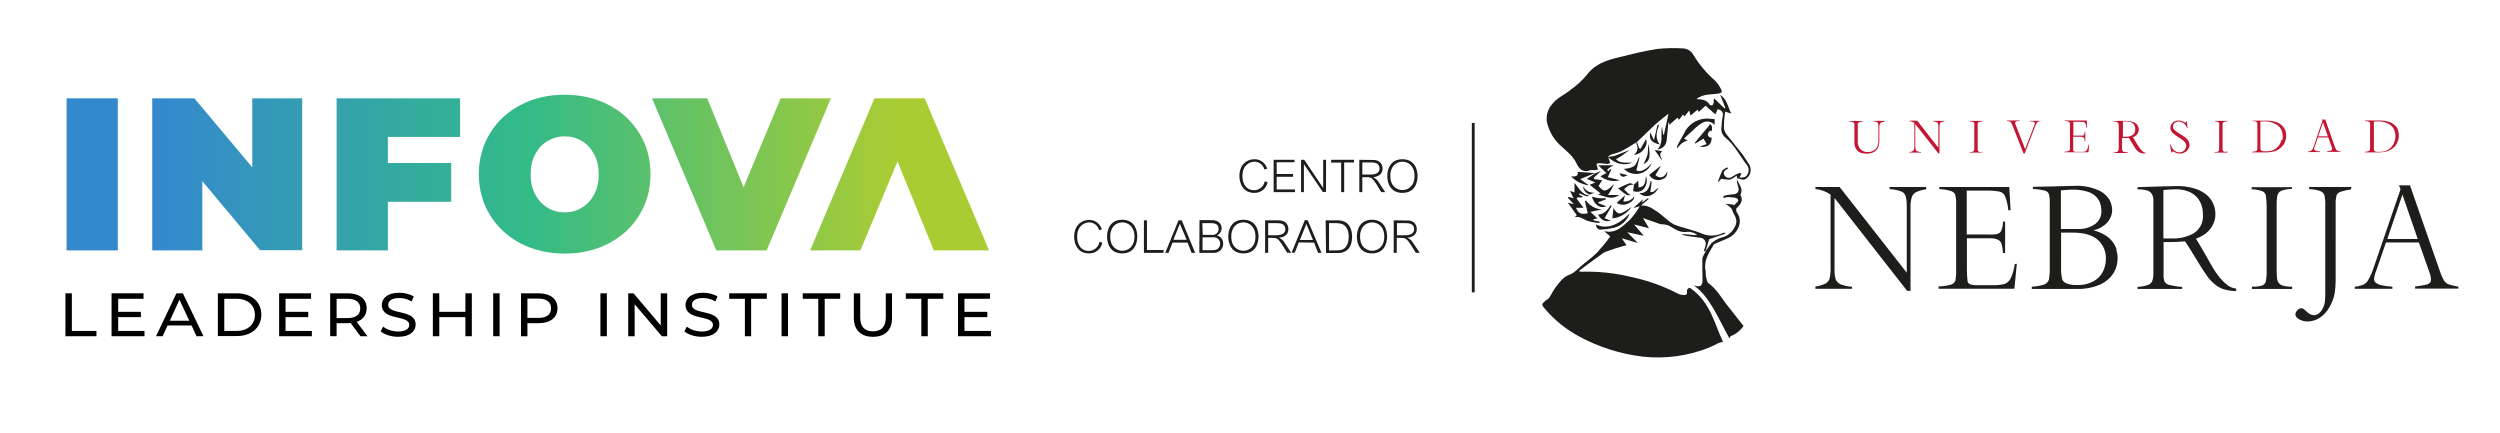 <?xml version="1.0" encoding="UTF-8"?>
<svg xmlns="http://www.w3.org/2000/svg" xmlns:xlink="http://www.w3.org/1999/xlink" version="1.1" id="Capa_1" x="0px" y="0px" viewBox="0 0 1322 229" style="enable-background:new 0 0 1322 229;" xml:space="preserve">
<style type="text/css">
	.st0{fill:#1D1D1B;}
	.st1{fill:#C31632;}
	.st2{fill:url(#SVGID_1_);}
	.st3{fill:url(#SVGID_00000061468642703230375620000017259639211482426036_);}
	.st4{fill:url(#SVGID_00000082349020750916264480000017861205868090023089_);}
	.st5{fill:url(#SVGID_00000176033358171951521420000008572976781078032567_);}
	.st6{fill:url(#SVGID_00000020372420427821275010000005741524349755089565_);}
	.st7{fill:url(#SVGID_00000086675438674185916400000003491303628843162274_);}
</style>
<g>
	<path class="st0" d="M914.5,178.9l0.2-0.3c0.1-0.2,0.3-0.8,0.6-0.9c2.7-1,5-2.9,6.7-5.3c-2.9-3.8-6-7.5-8.9-11.3   c-2.9-3.8-5.4-8.3-9.6-11.3c-0.9-0.6-1.1-2.4-1.4-3.7c-0.2-0.9,0-2-0.2-3c-1.1-5.3,1.8-9.4,4.3-13.7c0.2-0.4,0.8-0.6,1.3-0.8   c1.8-0.8,3.7-1.6,5.5-2.3c5.4-2.1,9.3-8.7,5.5-13.9c-0.4-0.6-0.6-2-0.2-2.3c2.1-2.1,3.8-4.1,2-7.1c1.8-3.3-0.9-5.6-1.9-8.3   c0,1.2,0.2,2.4,0.6,3.6c1.1,3-0.1,4.5-3.3,4.5c-1.5,0.1-3,0.4-4.4,0.9c0,0.3,0.1,0.6,0.2,1c0.7-0.3,1.5-0.5,2.3-0.5   c1.8,0.2,4.1,0,5.1,1.1s-1,2.1-1.8,3.1c-0.1,0.1-0.2,0.2-0.4,0.2c0-0.1,0-0.3,0-0.4l-4.3-0.5c1.1,0.7,2.1,1.4,3,2.3   c0.7,0.8,0.8,2,1.3,2.8c1.3,2.1,2.1,4.4,0.9,6.7c-1.2,2.7-3.4,4.9-6.2,5.8c-2.4,0.6-4.6,1.7-6.4,3.3c-1.7,2-3.1,4.3-4.3,6.7   c-0.3,0.6-0.5,1.2-0.5,1.8c0,3.5,0,6.9,0.1,10.4c0.1,3.5-0.9,4.5-4.3,3.5c0,0,0,0-0.1,0.1C904,156.7,908.7,168.5,914.5,178.9    M818.6,158.1c-0.9,0.3-1.6,1.3-2.3,1.8c-1.5,1.1-0.3,2.3,0.4,3.1c5.1,6.1,11.3,11.1,18.3,14.9c10.5,5.7,22,9.3,33.8,10.7   c12,1.3,24.1-0.4,35.2-4.9c1.5-0.6,2.9-1.3,4.3-2.1c0.9-0.4,1.9-0.7,2.8-0.9c-4.6-9.6-6.6-21.1-17.5-28.5c-1.3,0.2-1.7,1.1-1.5,2.8   c0,0,0,0,0.1-0.1l-0.6,1c-1.5,0.3-3.1,0-4.5-0.7c-7.8-4.1-16.2-7-24.8-8.8c-8.7-2.1-17.6-3-26.4-2.7c-0.3,0-0.5-0.2-1-0.4   c2.9-2.3,13.3-9.8,13.3-9.8c3.9-1.5,7.8-2.8,11.9-3.8l-2.5-3.7l8.5,2.5l0,0l-5.6-5.7l8.3,1.8h0.4l-0.3-0.3l0,0l-4.8-5.6l7.9,2   l-3.2-5.4l9.4,3.3h1.2c1,0.1,1.9,0.3,2.9,0.6c1.2,0.7,2.4,1.4,3.7,2.1c1.6,1,3.5,1.5,5.5,1.4c2.1-0.4,4.3,0.2,6,1.6   c-1.3,0.1-2.6,0-3.9-0.2l-4.3-0.4c0.7,0.5,1.6,0.9,2.5,1c2.3,0.4,4.7,0.6,7,1c1.8,0,3.2,1.4,3.2,3.2c0,0.5-0.1,1-0.3,1.5   c-0.2,0.7-0.4,1.5-0.7,2.3l0.9,0.2c0.6-2.1,1.3-4.4,1.9-6.4l8.7-3c-0.6-0.4-0.7-0.5-0.7-0.5c-0.3,0.1-0.7,0.2-1,0.3   c-3.6,1.7-7.8,1.7-11.4,0c-2.9-1.2-6-1.9-9-2.9c-1.8-0.4-3.5-1-5.2-1.7c-3.9-2.1-6.6-5.7-10.7-7.9c-2.1-1.6-4.6-2.3-7.2-2.1   c-1.5,2.7-3.3,5.2-5.4,7.5c-3.8,3.3-7.4,7.6-13.7,6l3.3,2.8c-2.1,3-4.5,5.8-6.9,8.5c-3.1,3.1-6.8,5.5-10,8.5   c-1.5,1.5-3.2,2.8-5.2,3.5c-1.3,0.5-2.5,1.4-3.5,2.4c-2.2,2.4-4.2,5-5.7,7.9c-0.4,0.8-0.8,1.5-1.4,2.1l0,0 M892.5,74.2l-2-0.8   c0.7-0.8,1.4-1.5,2.1-2.1c2.6-2.1,4.6-4.8,7.7-6.4c2.1-1.2,4.9-0.7,6.4,1.2V63c-1.3,0-2.1-0.2-3.1-0.3c-4.8-0.3-9.4,2-12.1,6   c-1.3,2.4-2.5,4.8-3.9,7.1c-1,1.5-0.8,2.5-0.6,2.7C888.2,76.4,890.2,74.9,892.5,74.2 M900.8,73.3c0.6,1.1,1.1,1.9,1.7,2.9l-1.7,0.6   l-2.1,0.8c3.5,0.4,5.7-0.6,6.2-3c0.1-0.6,0.2-1.2,0.3-1.8c-0.1,0-0.2,0-0.3,0c-0.9,0-1.7-0.7-1.8-1.6c0,0,0,0,0-0.1   c0.1-0.6,0.3-1.1,0.7-1.5c0.3-0.4,0.8-0.6,1.3-0.6c-0.1,0,0,0.3,0,0.4l0.2,0.1c0-0.8,0-1.6,0-2.3c0-0.7-0.5-1.3-1.1-1.6   c-0.3,0.6-0.7,1.2-1.2,1.8l-0.5,0.4h0.1l-6.4,7.7l0.3,0.4L900.8,73.3 M878.9,84.9c-0.1-1.2-0.9-2.1-1-3s0.7-1.5,1-2l-3.9-0.6   L878.9,84.9 M877.6,76.4c-2.6-3.6-1.5-7-0.3-10.3l-0.8-0.1c-0.6,2.5-1.2,4.9-1.9,8.1c-0.8-1.6-1.4-2.9-1.9-4.1   C871.9,73.6,873.1,75.3,877.6,76.4 M866.8,78.4l-1.2-3.3c-0.1,0.3-0.4,0.7-0.3,1c1.2,2,0.6,4.5-1.4,5.8c4.8-0.3,7.9-5.5,6.5-8.3   l-2.9,5.1L866.8,78.4 M865.5,75L865.5,75L865.5,75L865.5,75 M871.2,81.8c-0.5,1.7-1.3,3.4-2.1,5c3.3-1.7,3.8-3.5,2.6-10.7   C871.3,78,871.6,80,871.2,81.8 M873.4,86.3c-3,3.6-6.1,4.9-8.1,3.8c0.6-2.3,1.1-4.6,1.7-6.9h-0.3c-0.9,1.7-1.4,3.8-2.8,4.8   c-1.6,0.8-3.4,1.2-5.2,1.3c3.4,3.5,9.1,3.6,12.6,0.2C872.2,88.6,873,87.5,873.4,86.3 M854.5,84.2c0.9-0.5,1.8-1,2.6-1.5   c0.8-0.5,1.7-1.2,2.6-1.9l2-1.5c-2.6,1-5.2,2.1-7.8,3.1c-1.3,0.3-2.5,0.5-3.8,0.5c4.5,4.1,8.8,4.8,13.1,3.1   C860.1,85.8,857,86.7,854.5,84.2 M846.6,90.4l-3.1,1.3l0,0l-4.4,2.9l4.5,1.9l-3,1.2l5.8,4.6l-1.4,0.5c6.6,2.3,8,2.3,11.4,0.3h-6.1   c0.8-1.3,1.4-2.1,1.9-3.1s0.9-1.8,1.4-2.7c-5,4.7-5.4,4.1-8.3,1.1c0.6-1,1.3-2.1,1.9-3.1l-4.2-0.6c0-0.2-0.1-0.5-0.2-0.7   L846.6,90.4 M834.2,90.9c0.7,2.1-1,2.6-3.5,2.4c1.3,1.2,2.7,2.3,4.3,3.2c1.5,0.6,3.1,1.2,4.7,1.5l0.2-0.2l-4.3-3.1l7.9-3.2   L834.2,90.9 M830.1,100.6l2,4.3l-2.6-0.8l-0.4,0.5l3.2,3.4l-3.2-0.8l4.7,6.6l-1.1,1c2.8-0.2,2.7,0,6.2,1.8c2.2,0.7,4.5,1.2,6.9,1.3   l0.1-0.7l-3.3-0.7v-0.5l2.1-0.5l-3.7-3.5l6.1-1.2c-3.4-0.3-6.5-2-8.5-4.8l-0.5,0.4c0.5,2.1,1,4.3,1.5,6.4c-3.7,0.7-5,0-6.2-2.9h4   l-3.7-4.9c0.2-0.2,0.3-0.4,0.5-0.6h2.5l0.3-0.4l-2.1-1.2l0.4-0.5c1.2,0.5,2.5,1,3.7,1.5c0.4,0.1,0.9-0.3,1.4-0.5   c-3.9-0.3-5.3-3.7-7.8-6.6v5.1l-2.4-0.9L830.1,100.6z M863.7,110l3.6-1l4.5-3.7l-0.4-0.5l-3.2,2.4l0.7-1.9L863.7,110 M877,99.2   c-1.5,0.9-2.3,2.8-4.3,2.3c0.3-1.9,0.5-3.7,0.7-5.5l-0.6-0.2c-0.6,3.4-1.6,6.4-5.9,6.4c1.6,1.5,3.9,1.9,6,1.1   c1.9-0.8,3.4-2.3,4.1-4.3 M864,97.7L864,97.7c-0.1,1-0.2,2.1-0.4,3.3c2,0.9,4.3,0.4,5.8-1.3c1.4-1.9,1.8-4.4,1-6.6   c-0.5,4.7-1,5.5-3.9,6.1c0-1.2-0.2-2.5-0.2-3.7L864,97.7l-0.2,0L864,97.7 M861.8,96.9c-2.1,0.7-4.1,1.7-6.2,2.7   c4.9,3.9,4.9,3.9,6.9,3.5c-0.4-0.1-0.9-0.3-1.2-0.5c-0.9-0.8-1.6-1.7-2.5-2.5c0.7-0.8,1.5-1.4,2.4-2c0.9-0.3,1.8-0.5,2.7-0.5   C863.2,97.3,862.4,96.7,861.8,96.9 M860.7,92.6l-4.3-1C857.2,93.7,858.2,94,860.7,92.6 M864.2,103.7c-1.2,2-3.5,3.1-5.8,2.8   l0.9-3.2l-4.4,4c2.1,1.3,4.7,1.3,6.7,0C863.6,106.2,864.2,105.1,864.2,103.7 M862.8,109.4c-1.4,0.9-2.4,1.7-3.5,2.3   c-3,1.8-3.9,1.6-5.8-1.2c-0.1-0.2-0.2-0.5-0.3-0.7c-0.2,2.1-0.4,3.9-0.6,5.7C856.6,115.1,860.4,112.9,862.8,109.4 M861.8,112.8   c-6.5,6.7-12.4,8.5-17.9,5.9c0.2,1.9,1.1,2.9,2.9,2.7c2.2-0.1,4.3-0.4,6.4-0.9C857.2,119.6,860.5,116.7,861.8,112.8 M849.5,109.1   l-4.4-1.7c0.1-0.2,0.1-0.4,0.2-0.5l3.9-1.5c0-0.2,0-0.4,0-0.6c-1.2,0.1-2.3,0.1-3.5,0c-1.3-0.1-2.5-0.5-3.9-0.8   C843.1,108.4,846.1,110.5,849.5,109.1 M840.6,102.9L840.6,102.9 M840.6,102.9l2.6-1c-2.6,0.2-5-1.2-6.1-3.5   C837.2,100.5,838.6,102.2,840.6,102.9 M840.6,102.9L840.6,102.9z M851.7,108.5c-1.6,2.6-3.4,4.8-6.7,5c1.8,3,3.9,4,6.7,3.2   l-3.2-1.3l3.7-6.4L851.7,108.5z M853.2,87.4h-8.1l4.4,4.1l-3.2,1.7c2.9,2.3,6.7,3.1,10.3,2.1l-6.4-1.6l1.9-4.1l-0.4-0.2l-1.4,1.2   C849.7,89.5,849.7,89.5,853.2,87.4 M875.4,92.6l2.8-4.7h-0.3l-5.8,4.6c1.4,2.4,4.3,3.4,6.9,2.3c1.9-0.7,2.7-1.7,2.7-4.2   c-1.4,3.3-3.8,4.1-6.2,2.1 M924.6,86.4c-1.1-1.5-2-3.2-3.1-4.7c-2.5-3.2-5.1-6.2-7.5-9.4c-1.2-1.2-2-2.7-2.4-4.3c0-3,0.2-6,0.7-9   l3.2,1.1c-1.8-3.4-2.1-7.5-5.9-10c1,2.6,1.9,4.8,2.8,7l-0.5,0.2l-5.5-5.3c-0.2,0.8-0.3,1.6-0.2,2.3c-0.1,0.6-0.4,1.1-0.8,1.4   c-0.5,0.1-0.9,0-1.3-0.3c-1.6-2.7-4.3-2.9-7-3l0.8-0.6c3.2-2.1,7-1.8,10.7-2.3c1.9-0.3,2.3-0.9,1.4-2.5c-0.8-1.6-1.8-3-3-4.3   c-4.6-4-8.5-8.6-11.6-13.8c-1.1-1.9-3.1-3.2-5.3-3.3c-4.6-0.3-9.3-0.2-13.9,0.3c-7.1,1.1-14.1,2.9-21,4.6c-6.1,1.5-12.1,3.6-16,9   c-2.4,2.9-5.2,5.5-8.3,7.7c-3.4,2.9-7.7,4.5-10.4,8.2c-2.2,2.7-3.1,6.2-2.4,9.5c1.2,4.9,3.8,9.3,7.6,12.5c2.9,2.7,6.1,5.1,7.9,8.9   c1.3,2.8,3.4,5.3,7.3,3.7c0.7-0.1,1.4-0.1,2.1,0c0.7,0,1.3-0.2,2-0.3l-0.5-1.9c0-0.4-0.4-1-0.2-1.1c0.4-0.3,0.8-0.4,1.3-0.4   c1.4,0,2.8,0.3,4.3,0.4c0.6-0.1,1.1-0.3,1.6-0.5l-0.6-1.7c-0.2-0.6-0.4-1.2-0.7-1.7l0,0c0.6-0.4,1.2-0.8,1.9-1.1   c1.7-0.4,3.4-1,5-1.6c2.9-1.5,5.7-3.3,8.5-5c3.1-3,6.2-6,9.3-8.9c2.3-2.1,4.8-4,7.4-6.1c-0.9,4-1.6,7.5-2.4,11h-0.5   c-0.2-1.5-0.3-2.9-0.5-4.3c-1,4.1,1,8.5-2.4,12.2c2.5-0.2,4.6-2.2,4.8-4.7c0.4-3.1,0.6-6.1,0.9-9.2c0-0.1,0.2-0.3,0.4-0.6   c0,0.7,0,1.1,0.1,1.5l4.4-3.8l0.7,1.2c0.8-1,1.5-1.9,2.1-2.8l0.9,0.9l2.5-3.1c0.1,0.7,0.3,1.2,0.4,1.7c0.1,0.5,0.2,0.9,0.2,1   c1.2-1,2.4-2,3.8-3.1l0.6,1.2l3.6-3.3l5.2,4.6l1.2-2.8c2.1,0.6,3.2,1.6,2.6,4c-0.3,1.8-0.5,3.6-0.6,5.4c-0.4,2.1,0.4,4.3,2.1,5.7   c4.9,3.9,7.6,9.7,11.4,14.5c1.5,2,1,4.9-1,6.3c0,0,0,0-0.1,0c-0.9,0.3-1.9,0.4-2.9,0.3l1.1-2.1c-0.5-0.1-0.9-0.4-1.2-0.3   c-1.2,0.5-2.4,1.1-3.5,1.8c-1.2,1.1-3,1-4.1-0.2c-0.1-0.1-0.1-0.2-0.2-0.2c-0.8-1.6-0.2-2.8,1.4-3.4c0.2,0,0.3-0.3,0.4-0.4   s-0.2-0.4-0.4-0.6c-0.9,0.6-2.1,1-2.6,1.8c-0.9,1.9-1.6,3.9-2.3,5.8l0.3,0.1l1.6-1.7c1.5,0.4,3,0.5,4.5,0.5   c1.3-0.5,2.4-1.2,3.5-2.1c0.2,0.7,0.3,1.4,0.5,1.4c1.3,0.3,2.7,1,3.8,0.6c2.8-1.3,3.9-4.6,2.6-7.4c-0.1-0.3-0.3-0.6-0.5-0.9"></path>
	<path class="st1" d="M1266.4,74.2c-0.3,1.3-0.9,2.5-1.8,3.5c-0.4,0.4-0.8,0.8-1.3,1.2c-0.5,0.3-1,0.6-1.5,0.8   c-0.6,0.2-1.2,0.4-1.9,0.5c-0.8,0.1-1.5,0.1-2.3,0.1c-0.6,0-1.1,0-1.6-0.2c-0.3-0.1-0.5-0.3-0.6-0.6c-0.1-0.4-0.1-0.8-0.1-1.2V64.3   c0.7-0.1,1.4-0.1,2.1-0.1c1.9-0.1,3.8,0.3,5.5,1.2c1.3,0.6,2.3,1.7,3,2.9C1266.7,70.1,1267,72.2,1266.4,74.2 M1268.2,68.6   c-0.5-1-1.2-1.9-2.1-2.6c-0.9-0.8-2-1.4-3.2-1.7c-1.4-0.4-2.8-0.6-4.3-0.6h-1.1h-1.8h-2.6h-2.5v0.3c0.5,0,1,0.1,1.6,0.2   c0.3,0.1,0.6,0.2,0.8,0.4c0.2,0.2,0.3,0.5,0.3,0.8c0,0.5,0,1,0,1.5v10.1c0,0.7,0,1.4-0.1,2.1c-0.1,0.4-0.3,0.7-0.7,0.8   c-0.6,0.2-1.3,0.4-2,0.4v0.3h3.5h2.8c2,0.1,4-0.2,5.9-0.7c1.1-0.4,2.2-1.1,3.1-1.9c0.9-0.8,1.6-1.8,2-2.9c0.5-1.1,0.7-2.2,0.7-3.4   c0-1.2-0.2-2.3-0.7-3.3 M1225.9,72.1l2.5-7.4l2.6,7.4H1225.9z M1237.8,80.1c-0.6-0.1-1.1-0.2-1.7-0.4c-0.3-0.1-0.6-0.4-0.8-0.7   c-0.3-0.6-0.6-1.2-0.8-1.8l-4.9-14h-1.8l0.3,0.6l-4.5,13.3c-0.2,0.7-0.5,1.3-0.8,1.9c-0.2,0.3-0.5,0.6-0.9,0.8   c-0.4,0.2-0.9,0.3-1.4,0.3v0.3h6.3v-0.3c-0.6,0-1.3-0.1-1.9-0.3c-0.3-0.1-0.6-0.2-0.9-0.4c-0.2-0.2-0.3-0.4-0.3-0.6   c0.1-0.5,0.2-1,0.4-1.5l1.6-4.6h5.5l1.7,4.8c0.2,0.4,0.3,0.9,0.3,1.3c0,0.2-0.1,0.4-0.2,0.6c-0.2,0.2-0.4,0.3-0.7,0.3   c-0.4,0-0.9,0.2-1.7,0.3v0.3h7.2L1237.8,80.1z M1206.5,73.9c-0.1,0.7-0.4,1.3-0.7,1.9c-0.3,0.6-0.7,1.1-1.1,1.6   c-0.4,0.4-0.8,0.8-1.3,1.2c-0.5,0.3-0.9,0.6-1.5,0.8c-0.6,0.2-1.2,0.4-1.9,0.5c-0.8,0.1-1.5,0.1-2.3,0.1c-0.6,0-1.1,0-1.6-0.2   c-0.3-0.1-0.5-0.3-0.7-0.6c-0.1-0.4-0.1-0.8-0.1-1.2V64.3c0.7-0.1,1.4-0.1,2.1-0.1c1.9-0.1,3.8,0.3,5.5,1.2   c1.4,0.6,2.6,1.6,3.3,2.9c0.6,1.2,0.9,2.5,0.9,3.8c0,0.7-0.1,1.4-0.2,2.1 M1208.4,68.7c-0.5-1-1.2-1.9-2-2.6   c-0.9-0.8-2-1.4-3.2-1.7c-1.3-0.4-2.7-0.6-4.2-0.6h-1.1h-1.8h-2.6h-2.5V64c0.5,0,1,0.1,1.6,0.2c0.3,0.1,0.6,0.2,0.8,0.4   c0.2,0.2,0.3,0.5,0.3,0.8c0,0.5,0,1,0,1.5V77c0,0.7,0,1.4-0.1,2.1c-0.1,0.4-0.3,0.7-0.7,0.8c-0.6,0.2-1.3,0.4-2,0.4v0.3h3.5h2.8   c2,0.1,4-0.2,5.9-0.7c1.1-0.4,2.2-1.1,3.1-1.9c1.8-1.6,2.8-4,2.7-6.4c0-1.2-0.2-2.3-0.7-3.3 M1177.8,80.1c-0.5,0.1-1,0.2-1.5,0.2   c-0.3-0.1-0.6-0.2-0.7-0.5c-0.2-0.2-0.3-0.5-0.3-0.7c0-0.3,0-0.7,0-1.3V66.9c0-0.6,0-1.1,0-1.4c0-0.3,0.1-0.5,0.3-0.7   c0.2-0.2,0.5-0.4,0.8-0.4c0.5-0.1,1-0.2,1.5-0.2v-0.3h-6.7v0.3c0.6,0,1.2,0.1,1.7,0.3c0.3,0.1,0.5,0.4,0.6,0.7c0.1,0.7,0.1,1.3,0,2   v10.5c0,0.6,0,1.2-0.1,1.8c-0.1,0.3-0.3,0.6-0.6,0.7c-0.6,0.2-1.1,0.2-1.7,0.2v0.3h6.7L1177.8,80.1z M1157.1,74.3   c-0.4-0.6-0.9-1.2-1.5-1.6c-0.8-0.6-1.6-1.1-2.4-1.6c-1.1-0.7-1.9-1.2-2.4-1.6c-0.5-0.3-0.9-0.7-1.3-1.2c-0.3-0.4-0.5-0.9-0.4-1.4   c0-0.4,0.1-0.8,0.3-1.2c0.2-0.4,0.6-0.8,1-1c0.5-0.3,1.2-0.5,1.8-0.4c0.5,0,1.1,0.1,1.5,0.3c0.5,0.2,0.9,0.5,1.3,0.8   c0.4,0.3,0.7,0.7,0.9,1.1c0.3,0.4,0.5,0.8,0.6,1.3h0.3l-0.4-3.7h-0.3c0,0.4-0.1,0.7-0.4,0.7c-0.1,0-0.3-0.1-0.4-0.1   c-0.5-0.3-1-0.6-1.6-0.7c-0.5-0.2-1.1-0.3-1.6-0.3c-0.8,0-1.6,0.2-2.4,0.6c-0.6,0.3-1.1,0.9-1.5,1.5c-0.3,0.5-0.5,1.2-0.5,1.8   c0,1,0.4,1.9,1.1,2.6c1,0.9,2,1.7,3.2,2.4c1,0.6,1.7,1.1,2.3,1.5c0.5,0.4,1,0.9,1.3,1.4c0.3,0.5,0.5,1.1,0.5,1.6   c0,0.6-0.2,1.2-0.5,1.7c-0.3,0.5-0.8,1-1.3,1.3c-0.5,0.3-1.2,0.5-1.8,0.5c-0.6,0-1.2-0.2-1.8-0.4c-0.6-0.3-1.2-0.7-1.6-1.3   c-0.6-0.8-1-1.6-1.3-2.5h-0.3l0.7,4.3h0.3c0-0.4,0.2-0.6,0.5-0.6l1.2,0.5c0.5,0.2,0.9,0.4,1.4,0.5c0.4,0.1,0.8,0.2,1.2,0.1   c0.9,0,1.8-0.2,2.6-0.7c0.7-0.4,1.4-1,1.8-1.8c0.4-0.6,0.6-1.4,0.7-2.1C1157.7,75.7,1157.5,74.9,1157.1,74.3 M1127.7,71.4   c-1.2,0.7-2.5,1-3.8,0.9h-1.3v-8c0.7-0.1,1.3-0.1,2-0.1c0.9,0,1.8,0.2,2.6,0.6c0.6,0.3,1.2,0.9,1.5,1.5c0.3,0.7,0.5,1.4,0.4,2.1   c0.1,1.2-0.4,2.4-1.5,3.1 M1134.7,80.8c-0.6-0.1-1.2-0.3-1.6-0.7c-0.6-0.5-1.1-1-1.5-1.6c-0.4-0.6-0.8-1.2-1.2-1.8l-0.9-1.5   c-0.1-0.2-0.4-0.7-0.8-1.3l-0.8-1.3c0.5-0.2,1-0.5,1.4-0.8c0.5-0.4,0.9-0.9,1.2-1.4c0.3-0.6,0.5-1.2,0.5-1.9c0-0.6-0.1-1.2-0.4-1.7   c-0.2-0.6-0.6-1.1-1.2-1.5c-0.6-0.5-1.4-0.9-2.1-1c-1-0.3-2-0.4-3-0.4h-2.7l-3.8,0.1v0.3c0.7-0.1,1.5,0.1,2.1,0.5   c0.3,0.4,0.5,0.8,0.5,1.3v12.1c0,0.5,0,0.9-0.2,1.4c-0.1,0.3-0.4,0.6-0.7,0.7c-0.6,0.2-1.1,0.3-1.7,0.3v0.3h7.4v-0.3   c-0.7,0-1.4-0.2-2.1-0.3c-0.3-0.1-0.6-0.3-0.8-0.6c-0.1-0.4-0.2-0.8-0.2-1.2V73h1.2c0.8,0,1.6-0.1,2.4-0.1l0.4,0.6l0.4,0.7   c0.1,0.2,0.6,1,1.5,2.4c0.5,0.9,1,1.6,1.3,2.1c0.3,0.5,0.8,0.9,1.2,1.3c0.5,0.4,1,0.7,1.5,0.9c0.7,0.2,1.4,0.3,2.1,0.3L1134.7,80.8   z M1104.4,76.7c-0.1,0.9-0.4,1.7-0.8,2.5c-0.2,0.4-0.6,0.8-1,0.9c-0.7,0.2-1.3,0.2-2,0.2h-2.6c-0.4,0-0.9,0-1.3-0.2   c-0.2-0.1-0.4-0.4-0.4-0.6c0-0.6,0-1.2,0-1.8v-5.4h3.7c0.5,0,0.9,0,1.4,0.2c0.3,0.1,0.6,0.4,0.7,0.7c0.2,0.5,0.3,1.1,0.3,1.6h0.3   v-5.2h-0.3c0,0.4-0.1,0.8-0.2,1.2c-0.1,0.3-0.2,0.5-0.4,0.7c-0.2,0.1-0.4,0.2-0.6,0.2c-0.4,0-0.8,0-1.2,0h-3.6v-7.3h3.1   c0.8,0,1.6,0,2.3,0.1c0.4,0.1,0.8,0.4,1,0.8c0.3,0.7,0.5,1.5,0.6,2.3h0.3l-0.2-3.9h-11.7v0.3c0.7,0,1.3,0.1,2,0.3   c0.3,0.1,0.6,0.3,0.7,0.7c0.1,0.5,0.1,0.9,0.1,1.4v11.1c0,0.6,0,1.2-0.1,1.7c-0.1,0.3-0.4,0.6-0.7,0.7c-0.7,0.2-1.4,0.3-2.1,0.3   v0.3h12.7l0.4-4.3L1104.4,76.7z M1079.1,63.9h-5.7v0.3c0.7,0,1.4,0,2,0.2c0.4,0.1,0.6,0.4,0.6,0.8c0,0.3-0.1,0.6-0.2,0.9l-4.9,12.8   l-4.5-11.6c-0.3-0.9-0.6-1.5-0.7-1.7c-0.1-0.2-0.1-0.5-0.1-0.7c0-0.3,0.2-0.6,0.5-0.7c0.6-0.2,1.2-0.2,1.9-0.2v-0.3h-6.8V64   c0.5,0,1,0.1,1.5,0.2c0.3,0.1,0.6,0.4,0.8,0.7c0.3,0.6,0.6,1.2,0.9,1.9l5.6,14.3h0.7l5.4-14.1c0.2-0.7,0.5-1.3,0.9-1.9   c0.2-0.3,0.4-0.6,0.8-0.8c0.4-0.2,0.9-0.2,1.4-0.3L1079.1,63.9z M1048.3,80.5c-0.5,0-1,0-1.5-0.1c-0.3-0.1-0.6-0.2-0.7-0.5   c-0.2-0.2-0.3-0.5-0.3-0.7c0-0.3,0-0.7,0-1.3v-11c0-0.6,0-1.1,0-1.4c0-0.3,0.1-0.5,0.3-0.7c0.2-0.2,0.5-0.4,0.8-0.4   c0.5-0.1,1-0.2,1.5-0.2v-0.3h-6.7v0.3c0.6,0,1.2,0.1,1.7,0.3c0.3,0.1,0.5,0.4,0.6,0.7c0.1,0.7,0.1,1.3,0,2v10.5   c0,0.6,0,1.2-0.1,1.8c-0.1,0.3-0.3,0.6-0.6,0.7c-0.6,0.2-1.1,0.2-1.7,0.2v0.3h6.7L1048.3,80.5z M1028.3,63.9h-6.1v0.3   c0.6,0,1.3,0.2,1.9,0.4c0.3,0.1,0.6,0.4,0.7,0.7c0.1,0.5,0.2,1.1,0.2,1.6v11.2l-11.2-14.3h-4v0.3c0.9,0.1,1.8,0.4,2.5,0.9v12.1   c0,0.6,0,1.2-0.2,1.9c-0.1,0.4-0.3,0.7-0.7,0.9c-0.5,0.3-1.1,0.5-1.7,0.5v0.3h6.1v-0.3c-0.7,0-1.3-0.2-2-0.4   c-0.4-0.2-0.7-0.5-0.8-0.9c-0.1-0.5-0.2-1.1-0.2-1.7V65.6l12.2,15.5h0.6v-14c0-0.6,0.1-1.2,0.2-1.7c0.1-0.4,0.4-0.7,0.7-0.8   c0.5-0.2,1.1-0.3,1.6-0.4L1028.3,63.9z M996.7,63.9h-6v0.3c0.6,0,1.2,0.2,1.7,0.3c0.3,0.1,0.6,0.4,0.7,0.7c0.2,0.5,0.2,1,0.2,1.5   v7.8c0,1.1-0.2,2.2-0.7,3.2c-0.4,0.8-1.1,1.5-2,2c-0.9,0.5-1.8,0.7-2.8,0.7c-1.5,0.1-2.9-0.4-4-1.5c-1-1.2-1.5-2.6-1.4-4.1v-8.5   c0-0.4,0-0.8,0.1-1.1c0.1-0.3,0.4-0.5,0.7-0.6c0.6-0.2,1.2-0.3,1.7-0.3v-0.3h-6.9v0.3c0.6,0,1.2,0.1,1.8,0.3   c0.3,0.1,0.5,0.3,0.7,0.5c0.1,0.3,0.1,0.7,0.1,1.1v9.2c0,0.8,0.1,1.6,0.4,2.4c0.3,0.7,0.7,1.3,1.2,1.9c0.6,0.6,1.3,1,2.1,1.2   c1.8,0.5,3.7,0.5,5.5,0c1.6-0.5,2.9-1.7,3.5-3.3c0.3-1,0.5-2.1,0.5-3.1v-7.4c0-0.7,0.1-1.3,0.5-1.9c0.3-0.5,1-0.7,2.1-0.8   L996.7,63.9z"></path>
	<path class="st0" d="M1262.4,126.4l8-23.5l8.1,23.5H1262.4z M1300,151.6c-1.8-0.3-3.6-0.7-5.3-1.3c-1-0.4-1.9-1.2-2.4-2.1   c-1-1.8-1.8-3.8-2.4-5.7L1274.4,98h-5.8l0.8,2.1l-14.4,42c-0.7,2.1-1.6,4.1-2.7,6c-0.6,1.1-1.6,2-2.7,2.5c-1.4,0.5-2.9,0.9-4.4,1   v1.1h19.9v-1.1c-2-0.1-4-0.4-5.9-0.8c-1-0.2-2-0.6-2.9-1.3c-0.6-0.5-0.9-1.2-0.9-2c0.2-1.6,0.6-3.2,1.3-4.8l5-14.5h17.4l5.4,15.3   c0.6,1.4,0.9,2.8,1,4.3c0,0.7-0.2,1.3-0.6,1.8c-0.7,0.5-1.4,0.9-2.3,1c-1.8,0.4-3.7,0.7-5.5,0.9v1.1h22.9V151.6z M1243.4,98.9   h-22.3v1.1c2.1,0.1,4.1,0.4,6,1.1c1,0.4,1.8,1.2,2.1,2.3c0.3,1.7,0.5,3.5,0.4,5.2v45.3c0,1.9,0,3.8-0.2,5.7   c-0.2,1.3-0.6,2.5-1.2,3.6c-0.5,1-1.2,1.9-2.1,2.6c-0.7,0.5-1.5,0.8-2.4,0.9c-1.4-0.1-2.6-0.7-3.6-1.6c-0.7-0.7-1.4-1.3-2.1-1.8   c-0.3-0.2-0.7-0.3-1.1-0.3c-0.6,0-1.1,0.2-1.6,0.6c-0.4,0.4-0.8,0.8-1.1,1.3c-0.2,0.4-0.4,0.9-0.4,1.4c0,0.9,0.6,1.7,1.9,2.5   c1.4,0.8,2.9,1.2,4.5,1.2c2.3,0,4.5-0.7,6.4-1.9c2.1-1.4,3.9-3.3,5.1-5.5c1.3-2.2,2.3-4.6,2.8-7.1c0.4-2.3,0.6-4.6,0.6-7V108   c-0.1-1.5,0.1-3.1,0.4-4.5c0.3-0.9,1-1.6,1.9-2c1.9-0.6,3.8-1.1,5.8-1.3L1243.4,98.9z M1212,151.6c-1.5,0.1-3.1-0.1-4.6-0.5   c-0.9-0.2-1.8-0.7-2.4-1.5c-0.5-0.7-0.8-1.5-0.9-2.4c-0.1-1.4-0.2-2.7-0.2-4.1v-34.6c0-1.4,0-2.8,0.2-4.3c0.1-0.8,0.4-1.6,0.9-2.3   c0.6-0.7,1.5-1.2,2.4-1.4c1.5-0.4,3-0.6,4.6-0.6V99h-21.3v1.1c1.9,0,3.8,0.4,5.6,1c1,0.4,1.7,1.3,1.9,2.4c0.3,2.1,0.4,4.2,0.4,6.2   V143c0.1,1.9-0.1,3.8-0.4,5.7c-0.2,1-1,1.9-2,2.3c-1.8,0.5-3.6,0.7-5.4,0.6v1.2h21.3V151.6z M1160.3,123.2c-3.6,2.1-7.8,3.1-12,2.9   h-4.3v-25.6c2.1-0.2,4.3-0.4,6.4-0.4c2.9-0.1,5.8,0.5,8.4,1.9c2,1.1,3.7,2.8,4.7,4.9c1,2,1.4,4.2,1.4,6.4   C1165.3,117.2,1163.5,121,1160.3,123.2 M1182.5,152.6c-1.9-0.2-3.8-1-5.2-2.3c-1.8-1.5-3.4-3.2-4.7-5.1c-1.4-1.8-2.6-3.8-3.7-5.8   l-2.7-4.8c-0.4-0.7-1.3-2.1-2.5-4.3l-2.5-4.1c1.8-0.6,3.5-1.5,5-2.6c1.6-1.2,2.9-2.7,3.8-4.4c1-1.9,1.6-4,1.5-6.1   c0-1.9-0.4-3.8-1.2-5.5c-0.8-1.8-2.1-3.5-3.6-4.7c-1.9-1.5-4.1-2.6-6.5-3.3c-3-0.9-6.2-1.3-9.4-1.2l-8.5,0.2c-5.1,0.1-9,0.3-12,0.4   v1.1c3.6,0,5.8,0.6,6.9,1.6c1.1,1.1,1.6,2.7,1.5,4.3v38.3c0.1,1.4-0.1,2.9-0.6,4.3c-0.4,1-1.3,1.8-2.3,2.1c-1.8,0.6-3.6,0.9-5.5,1   v1.1h23.6v-1.1c-2.3-0.1-4.5-0.5-6.7-1c-1.1-0.2-2-0.9-2.6-1.8c-0.4-1.2-0.6-2.5-0.5-3.8V128h3.8c1.9,0,4.4-0.1,7.5-0.4   c0.3,0.4,0.7,1,1.2,1.8l1.5,2.3c0.4,0.7,2,3.2,4.6,7.5c1.7,2.8,3.1,4.9,4.3,6.6c1.1,1.6,2.4,3,3.9,4.3c1.4,1.2,3,2.2,4.8,2.8   c2.2,0.7,4.5,1,6.8,1L1182.5,152.6z M1112.1,143.5c-1.1,2.2-2.8,4-5,5.2c-2.8,1.5-5.9,2.2-9.1,2c-1.9,0.1-3.8-0.2-5.6-1   c-1.1-0.5-1.9-1.5-2.1-2.7c-0.3-1.9-0.5-3.8-0.4-5.7V123h6.1c6,0,10.4,1.3,13.3,3.8c2.8,2.5,4.4,6.2,4.3,10   C1113.6,139.1,1113.1,141.4,1112.1,143.5 M1108,118.4c-2.8,2-6.3,2.9-9.7,2.7h-8.5v-20.4l2.1-0.2c1.2,0,2.1-0.2,2.9-0.2h2.1   c2.2,0,4.3,0.3,6.4,0.9c1.7,0.4,3.3,1.2,4.6,2.3c1.1,1,1.9,2.2,2.5,3.5c0.5,1.4,0.8,2.8,0.8,4.3   C1111.4,114.1,1110.2,116.7,1108,118.4 M1119.3,132c-0.5-1.5-1.3-3-2.3-4.3c-1.1-1.4-2.5-2.6-4.1-3.5c-1.8-1.1-3.8-1.9-5.9-2.4   c2.8-0.6,5.3-2,7.3-4.1c1.7-1.9,2.7-4.4,2.6-7c-0.1-1.8-0.6-3.6-1.5-5.2c-1.4-2.2-3.5-4-6-5c-4-1.7-8.4-2.5-12.8-2.2   c-0.7,0-2.3,0-4.7,0.1l-7.4,0.2l-4.8,0.1l-4.7,0.1v1.1c2.2,0.1,4.3,0.4,6.4,0.9c1,0.3,1.8,1,2.1,2c0.4,1.7,0.5,3.5,0.4,5.2v33.5   c0.1,2.1-0.1,4.1-0.4,6.2c-0.3,1.2-1.2,2.2-2.4,2.7c-2.1,0.7-4.4,1.1-6.7,1.2v1.2h24c4,0.1,7.9-0.6,11.6-2.1   c2.9-1.2,5.5-3.2,7.3-5.8c1.7-2.5,2.5-5.4,2.5-8.4c0-1.5-0.2-2.9-0.7-4.3 M1065.4,139.6c-0.3,2.7-1.1,5.3-2.2,7.7   c-0.7,1.4-1.9,2.4-3.3,2.9c-2.1,0.5-4.2,0.7-6.4,0.6h-7.8c-1.4,0.1-2.7-0.1-4-0.5c-0.8-0.4-1.3-1.1-1.3-2c-0.2-1.9-0.3-3.7-0.3-5.6   V126h11.8c1.4-0.1,2.9,0.1,4.3,0.6c1,0.4,1.8,1.2,2.1,2.1c0.5,1.6,0.8,3.4,0.9,5.1h1.1v-16.6h-1.1c0,1.3-0.2,2.6-0.6,3.9   c-0.2,0.8-0.7,1.6-1.3,2.1c-0.6,0.4-1.4,0.7-2.1,0.7c-1.3,0.1-2.6,0.2-3.8,0.1H1040v-23.2h9.9c2.5-0.1,5,0.1,7.4,0.5   c1.3,0.3,2.5,1.2,3,2.5c0.9,2.4,1.5,4.9,1.7,7.4h1.2l-0.7-12.3h-37v1.1c2.2,0.1,4.3,0.4,6.4,1.1c1,0.3,1.8,1.1,2.1,2.1   c0.3,1.5,0.5,3,0.4,4.5V143c0.1,1.8-0.1,3.7-0.4,5.4c-0.4,1-1.2,1.8-2.3,2.1c-2.1,0.6-4.3,0.9-6.6,1v1.2h40.1l1.3-13.2   L1065.4,139.6z M1018.5,98.9h-19.3v1.1c2.1,0.1,4.1,0.5,6.1,1.2c1.1,0.4,2,1.3,2.4,2.5c0.5,1.7,0.6,3.5,0.6,5.2v35.3l-35.5-45.3   h-12.8v1.1c2.9,0.2,5.7,1.3,8,2.9v38.4c0.1,2-0.1,4-0.5,5.9c-0.3,1.2-1.1,2.1-2.1,2.7c-1.7,0.8-3.5,1.4-5.4,1.6v1.2h19.4v-1.1   c-2.1,0-4.2-0.5-6.2-1.3c-1.2-0.6-2.2-1.6-2.6-2.9c-0.4-1.7-0.6-3.5-0.5-5.3v-37.4l38.4,49.1h1.8v-44.3c-0.1-1.8,0.2-3.7,0.7-5.4   c0.4-1.1,1.3-2.1,2.4-2.6c1.7-0.7,3.4-1.2,5.2-1.4L1018.5,98.9z"></path>
	<rect x="778.3" y="65" class="st0" width="1.5" height="89.6"></rect>
	<path class="st0" d="M743.3,118c1.5,0,4.5,0.1,4.5,3.2c0,3-3.5,3.2-4.6,3.2h-4.5V118L743.3,118z M737,116.5v17.2h1.6v-7.9h2.5   c2,0,2.9,0.4,5.1,3.9l2.5,4h2.1l-3.4-5c-0.7-1.3-1.8-2.4-3.2-3l0,0c3.4-0.3,5-2.1,5-4.6c0-1.4-0.6-2.8-1.7-3.6   c-1-0.7-2.2-1-3.5-0.9L737,116.5z M725.6,117.6c3,0,6.4,2.1,6.4,7.5c0,5.9-3.9,7.5-6.4,7.5c-2.5,0-6.4-1.6-6.4-7.5   c-0.1-2,0.5-4,1.8-5.5C722.2,118.3,723.8,117.6,725.6,117.6 M725.5,116.2c-6.4,0-8,5.3-8,8.9c0,3.6,1.6,8.9,8,8.9   c6.4,0,8-5.2,8-8.9S731.9,116.2,725.5,116.2 M702.8,118h4c1.1,0,2.2,0.2,3.2,0.6c2.9,1.3,3.2,5.1,3.2,6.4c0,2.9-0.7,5.7-3.2,6.9   c-1,0.4-2.2,0.5-3.3,0.5h-3.9V118z M701.2,133.8h6.6c1.3,0,2.5-0.3,3.6-0.9c3.3-1.8,3.6-6,3.6-7.8c0-1.9-0.5-5.9-3.5-7.6   c-1.2-0.6-2.5-1-3.9-1H701L701.2,133.8z M687.4,126.9l3.4-8.5l3.5,8.5H687.4z M694.9,128.3l2.1,5.4h1.8l-7.3-17.3H690l-7,17.2h1.7   l2.1-5.4L694.9,128.3z M675.2,118c1.5,0,4.5,0.1,4.5,3.2c0,3-3.6,3.2-4.6,3.2h-4.5V118L675.2,118z M669,116.5v17.2h1.6v-7.9h2.5   c2,0,2.9,0.4,5.1,3.9l2.5,4h2.1l-3.3-5c-0.7-1.3-1.8-2.4-3.2-3l0,0c3.5-0.3,5-2.1,5-4.6c0-1.4-0.6-2.8-1.7-3.6c-1-0.7-2.3-1-3.5-1   H669z M657.5,117.6c3,0,6.4,2.1,6.4,7.5c0,5.9-3.9,7.5-6.4,7.5s-6.4-1.6-6.4-7.5c-0.1-2,0.5-4,1.8-5.5   C654.1,118.3,655.7,117.6,657.5,117.6 M657.5,116.2c-6.4,0-8,5.3-8,8.9c0,3.6,1.6,8.9,8,8.9s8-5.2,8-8.9S663.9,116.2,657.5,116.2    M635.8,118h4.3c1.5,0,4.3,0,4.3,3c0.1,1.7-1.2,3.1-2.9,3.2c-0.2,0-0.3,0-0.5,0h-5L635.8,118z M641.3,125.5c1.8-0.3,3.6,1,3.9,2.8   c0,0.2,0,0.4,0,0.6c0,1.4-0.8,3.4-3.9,3.4h-5.4v-6.8L641.3,125.5z M634.2,133.7h7.2c2.6,0.3,5.1-1.5,5.4-4.2c0-0.2,0-0.4,0-0.7   c0.1-2-1.3-3.8-3.3-4.3c1.5-0.7,2.5-2.2,2.5-3.8c0-0.4,0-4.3-5.3-4.3h-6.4L634.2,133.7z M620.5,126.8l3.4-8.5l3.6,8.5H620.5z    M628,128.3l2.1,5.4h1.9l-7.1-17.2h-1.7l-7,17.2h1.7l2.1-5.4L628,128.3z M604.9,116.5v17.2h10.4v-1.5h-8.8v-15.7H604.9z    M593.5,117.6c3,0,6.4,2.1,6.4,7.5c0,5.9-3.9,7.5-6.4,7.5s-6.4-1.6-6.4-7.5c-0.1-2,0.5-4,1.8-5.5   C590,118.3,591.7,117.6,593.5,117.6 M593.4,116.2c-6.4,0-8,5.3-8,8.9c0,3.6,1.6,8.9,8,8.9c6.4,0,8-5.2,8-8.9   S599.8,116.2,593.4,116.2 M582.7,121.3c-0.9-3-3.7-5.1-6.8-5c-4,0-7.9,2.9-7.9,8.9c0,3.8,1.9,8.8,7.8,8.8c3.5,0.1,6.5-2.3,7.1-5.7   l-1.5-0.4c-0.5,2.8-2.9,4.8-5.7,4.8c-3.6,0-6.1-2.8-6.1-7.5c0-5.7,3.7-7.6,6.4-7.6c2.4,0,4.6,1.7,5.2,4.1L582.7,121.3z"></path>
	<path class="st0" d="M741.6,85.5c3,0,6.4,2.1,6.4,7.5c0,5.9-3.9,7.5-6.4,7.5c-2.5,0-6.4-1.6-6.4-7.5c-0.1-2,0.5-3.9,1.8-5.5   C738.2,86.2,739.8,85.5,741.6,85.5 M741.6,84.2c-6.4,0-8,5.3-8,8.9c0,3.6,1.6,8.9,8,8.9c6.4,0,8-5.2,8-8.9S747.9,84.2,741.6,84.2    M725,85.9c1.5,0,4.5,0.1,4.5,3.2s-3.6,3.2-4.6,3.2h-4.5v-6.4L725,85.9z M718.8,84.5v17.1h1.6v-7.9h2.5c2,0,2.9,0.4,5.1,3.9l2.4,4   h2.1l-3.3-5c-0.7-1.3-1.8-2.3-3.1-2.9l0,0c3.4-0.3,5-2.1,5-4.6c0-1.4-0.6-2.8-1.7-3.6c-1-0.7-2.3-1-3.5-0.9L718.8,84.5z    M703.9,84.5V86h5.3v15.6h1.6V85.9h5.2v-1.4H703.9z M688,84.5v17.1h1.5V86.8l0,0l10,14.7h1.7V84.5h-1.5v14.9l0,0l-10-14.9H688z    M675.1,92v-6.2h9.4v-1.3h-11v17.1h11.3v-1.4h-9.7v-6.7h8.7V92H675.1z M670.1,89.2c-0.9-3-3.7-5.1-6.8-5c-4,0-7.9,2.9-7.9,8.9   c0,3.8,1.9,8.9,7.8,8.9c3.5,0.1,6.5-2.3,7.1-5.7l-1.5-0.4c-0.5,2.7-2.9,4.7-5.7,4.7c-3.6,0-6.1-2.8-6.1-7.5c0-5.7,3.7-7.6,6.4-7.6   c2.4,0,4.6,1.7,5.2,4.1L670.1,89.2z"></path>
</g>
<g>
	<g>
		
			<linearGradient id="SVGID_1_" gradientUnits="userSpaceOnUse" x1="35.229" y1="299.834" x2="523.033" y2="299.834" gradientTransform="matrix(1 0 0 -1 0 392)">
			<stop offset="0.1" style="stop-color:#3489CD"></stop>
			<stop offset="0.5" style="stop-color:#33BB88"></stop>
			<stop offset="0.9" style="stop-color:#AACC33"></stop>
		</linearGradient>
		<path class="st2" d="M62.3,52H35.2v80.4h27.1V52z"></path>
		
			<linearGradient id="SVGID_00000165231378374213791720000011303013776359867556_" gradientUnits="userSpaceOnUse" x1="35.229" y1="299.834" x2="523.028" y2="299.834" gradientTransform="matrix(1 0 0 -1 0 392)">
			<stop offset="0.1" style="stop-color:#3489CD"></stop>
			<stop offset="0.5" style="stop-color:#33BB88"></stop>
			<stop offset="0.9" style="stop-color:#AACC33"></stop>
		</linearGradient>
		<path style="fill:url(#SVGID_00000165231378374213791720000011303013776359867556_);" d="M133.4,88.5L102.8,52H80.5v80.4H107V95.8    l30.5,36.5h22.3V52h-26.4V88.5z"></path>
		
			<linearGradient id="SVGID_00000112597000989885610200000006309855115809077646_" gradientUnits="userSpaceOnUse" x1="35.229" y1="299.834" x2="523.028" y2="299.834" gradientTransform="matrix(1 0 0 -1 0 392)">
			<stop offset="0.1" style="stop-color:#3489CD"></stop>
			<stop offset="0.5" style="stop-color:#33BB88"></stop>
			<stop offset="0.9" style="stop-color:#AACC33"></stop>
		</linearGradient>
		<path style="fill:url(#SVGID_00000112597000989885610200000006309855115809077646_);" d="M178,132.4h27.1v-25.7h33.5V86.2h-33.5    V72.4h38.2V52H178V132.4z"></path>
		
			<linearGradient id="SVGID_00000110436455520560321490000006789878775995153817_" gradientUnits="userSpaceOnUse" x1="35.229" y1="299.83" x2="523.028" y2="299.83" gradientTransform="matrix(1 0 0 -1 0 392)">
			<stop offset="0.1" style="stop-color:#3489CD"></stop>
			<stop offset="0.5" style="stop-color:#33BB88"></stop>
			<stop offset="0.9" style="stop-color:#AACC33"></stop>
		</linearGradient>
		<path style="fill:url(#SVGID_00000110436455520560321490000006789878775995153817_);" d="M314.2,102.8c-1.6,3-3.8,5.4-6.5,7    c-2.7,1.7-5.8,2.5-9.1,2.5s-6.4-0.8-9.1-2.5c-2.7-1.6-4.9-4-6.5-7c-1.6-3-2.4-6.6-2.4-10.6c0-4.1,0.8-7.6,2.4-10.6    c1.6-3,3.8-5.4,6.5-7c2.7-1.6,5.8-2.5,9.1-2.5s6.4,0.8,9.1,2.5c2.7,1.6,4.9,4,6.5,7c1.6,3,2.4,6.6,2.4,10.6    C316.6,96.2,315.8,99.8,314.2,102.8z M321.9,55.5c-6.9-3.6-14.7-5.4-23.3-5.4c-8.7,0-16.4,1.8-23.3,5.4c-6.9,3.6-12.3,8.6-16.2,15    c-3.9,6.4-5.9,13.6-5.9,21.6c0,8,2,15.3,5.9,21.6c3.9,6.4,9.3,11.4,16.2,15c6.9,3.6,14.7,5.4,23.3,5.4c8.7,0,16.4-1.8,23.3-5.4    c6.9-3.6,12.3-8.6,16.2-15c3.9-6.4,5.9-13.6,5.9-21.6c0-8-2-15.3-5.9-21.6C334.2,64.1,328.8,59.1,321.9,55.5z"></path>
		
			<linearGradient id="SVGID_00000121271521241478699370000015497529249698535345_" gradientUnits="userSpaceOnUse" x1="35.229" y1="299.834" x2="523.028" y2="299.834" gradientTransform="matrix(1 0 0 -1 0 392)">
			<stop offset="0.1" style="stop-color:#3489CD"></stop>
			<stop offset="0.5" style="stop-color:#33BB88"></stop>
			<stop offset="0.9" style="stop-color:#AACC33"></stop>
		</linearGradient>
		<path style="fill:url(#SVGID_00000121271521241478699370000015497529249698535345_);" d="M412.8,52l-19.6,47L374,52h-29.2l34,80.4    h26.6l34-80.4H412.8z"></path>
		
			<linearGradient id="SVGID_00000003791058259681053880000001920897156659937471_" gradientUnits="userSpaceOnUse" x1="35.229" y1="299.834" x2="523.028" y2="299.834" gradientTransform="matrix(1 0 0 -1 0 392)">
			<stop offset="0.1" style="stop-color:#3489CD"></stop>
			<stop offset="0.5" style="stop-color:#33BB88"></stop>
			<stop offset="0.9" style="stop-color:#AACC33"></stop>
		</linearGradient>
		<path style="fill:url(#SVGID_00000003791058259681053880000001920897156659937471_);" d="M489,52h-26.6l-34,80.4H455l19.6-47    l19.2,47H523L489,52z"></path>
	</g>
	<g>
		<polygon points="34.6,177.8 34.6,155.1 38,155.1 38,175 51,175 51,177.8   "></polygon>
		<polygon points="62.5,175 76.4,175 76.4,177.8 59,177.8 59,155.1 75.9,155.1 75.9,158 62.5,158 62.5,164.9 74.5,164.9 74.5,167.7     62.5,167.7   "></polygon>
		<path d="M89.8,169.6h10.3l-5.2-11.1L89.8,169.6z M103.9,177.8l-2.6-5.7H88.6l-2.6,5.7h-3.5l10.8-22.7h3.4l10.9,22.7H103.9z"></path>
		<path d="M118.6,175h6.5c5.9,0,9.7-3.4,9.7-8.5s-3.8-8.5-9.7-8.5h-6.5V175z M115.2,177.8v-22.7h10.1c7.7,0,12.9,4.6,12.9,11.3    s-5.2,11.3-12.9,11.3H115.2z"></path>
		<polygon points="151,175 164.9,175 164.9,177.8 147.6,177.8 147.6,155.1 164.5,155.1 164.5,158 151,158 151,164.9 163,164.9     163,167.7 151,167.7   "></polygon>
		<path d="M183.8,168.2c4.4,0,6.7-1.9,6.7-5.1c0-3.2-2.3-5.1-6.7-5.1H178v10.2H183.8z M194.3,177.8h-3.7l-5.2-7    c-0.5,0-1,0.1-1.5,0.1H178v6.9h-3.4v-22.7h9.3c6.2,0,10,3,10,7.9c0,3.5-1.9,6-5.3,7.2L194.3,177.8z"></path>
		<path d="M210.5,178.1c-3.7,0-7.3-1.2-9.2-2.9l1.3-2.5c1.8,1.5,4.8,2.6,7.9,2.6c4.1,0,5.9-1.5,5.9-3.5c0-5.5-14.5-2-14.5-10.5    c0-3.5,2.9-6.5,9.2-6.5c2.8,0,5.7,0.7,7.7,2l-1.1,2.6c-2.1-1.3-4.4-1.8-6.6-1.8c-4.1,0-5.8,1.6-5.8,3.6c0,5.5,14.5,2.1,14.5,10.4    C219.8,175.1,216.9,178.1,210.5,178.1z"></path>
		<polygon points="246.1,155.1 249.5,155.1 249.5,177.8 246.1,177.8 246.1,167.7 232.3,167.7 232.3,177.8 228.9,177.8 228.9,155.1     232.3,155.1 232.3,164.9 246.1,164.9   "></polygon>
		<rect x="260.8" y="155.1" width="3.4" height="22.7"></rect>
		<path d="M284.7,168.1c4.4,0,6.7-1.8,6.7-5.1c0-3.2-2.3-5.1-6.7-5.1h-5.8v10.2H284.7z M284.8,155.1c6.2,0,10,3,10,7.9    c0,4.9-3.8,7.9-10,7.9h-5.9v6.9h-3.4v-22.7H284.8z"></path>
		<rect x="317.5" y="155.1" width="3.4" height="22.7"></rect>
		<polygon points="349.4,155.1 352.8,155.1 352.8,177.8 350,177.8 335.6,160.9 335.6,177.8 332.2,177.8 332.2,155.1 335,155.1     349.4,172.1   "></polygon>
		<path d="M371.1,178.1c-3.7,0-7.3-1.2-9.2-2.9l1.3-2.5c1.8,1.5,4.8,2.6,7.9,2.6c4.1,0,5.9-1.5,5.9-3.5c0-5.5-14.5-2-14.5-10.5    c0-3.5,2.9-6.5,9.2-6.5c2.8,0,5.7,0.7,7.7,2l-1.1,2.6c-2.1-1.3-4.4-1.8-6.6-1.8c-4.1,0-5.8,1.6-5.8,3.6c0,5.5,14.5,2.1,14.5,10.4    C380.3,175.1,377.4,178.1,371.1,178.1z"></path>
		<polygon points="393.9,177.8 393.9,158 385.6,158 385.6,155.1 405.5,155.1 405.5,158 397.2,158 397.2,177.8   "></polygon>
		<rect x="413.3" y="155.1" width="3.4" height="22.7"></rect>
		<polygon points="432.7,177.8 432.7,158 424.5,158 424.5,155.1 444.3,155.1 444.3,158 436.1,158 436.1,177.8   "></polygon>
		<path d="M461.6,178.1c-6.3,0-10.1-3.5-10.1-10.1v-12.9h3.4v12.8c0,5,2.4,7.3,6.7,7.3c4.3,0,6.8-2.3,6.8-7.3v-12.8h3.3V168    C471.8,174.6,468,178.1,461.6,178.1z"></path>
		<polygon points="487.2,177.8 487.2,158 479,158 479,155.1 498.8,155.1 498.8,158 490.6,158 490.6,177.8   "></polygon>
		<polygon points="510,175 524,175 524,177.8 506.6,177.8 506.6,155.1 523.5,155.1 523.5,158 510,158 510,164.9 522.1,164.9     522.1,167.7 510,167.7   "></polygon>
	</g>
</g>
</svg>
